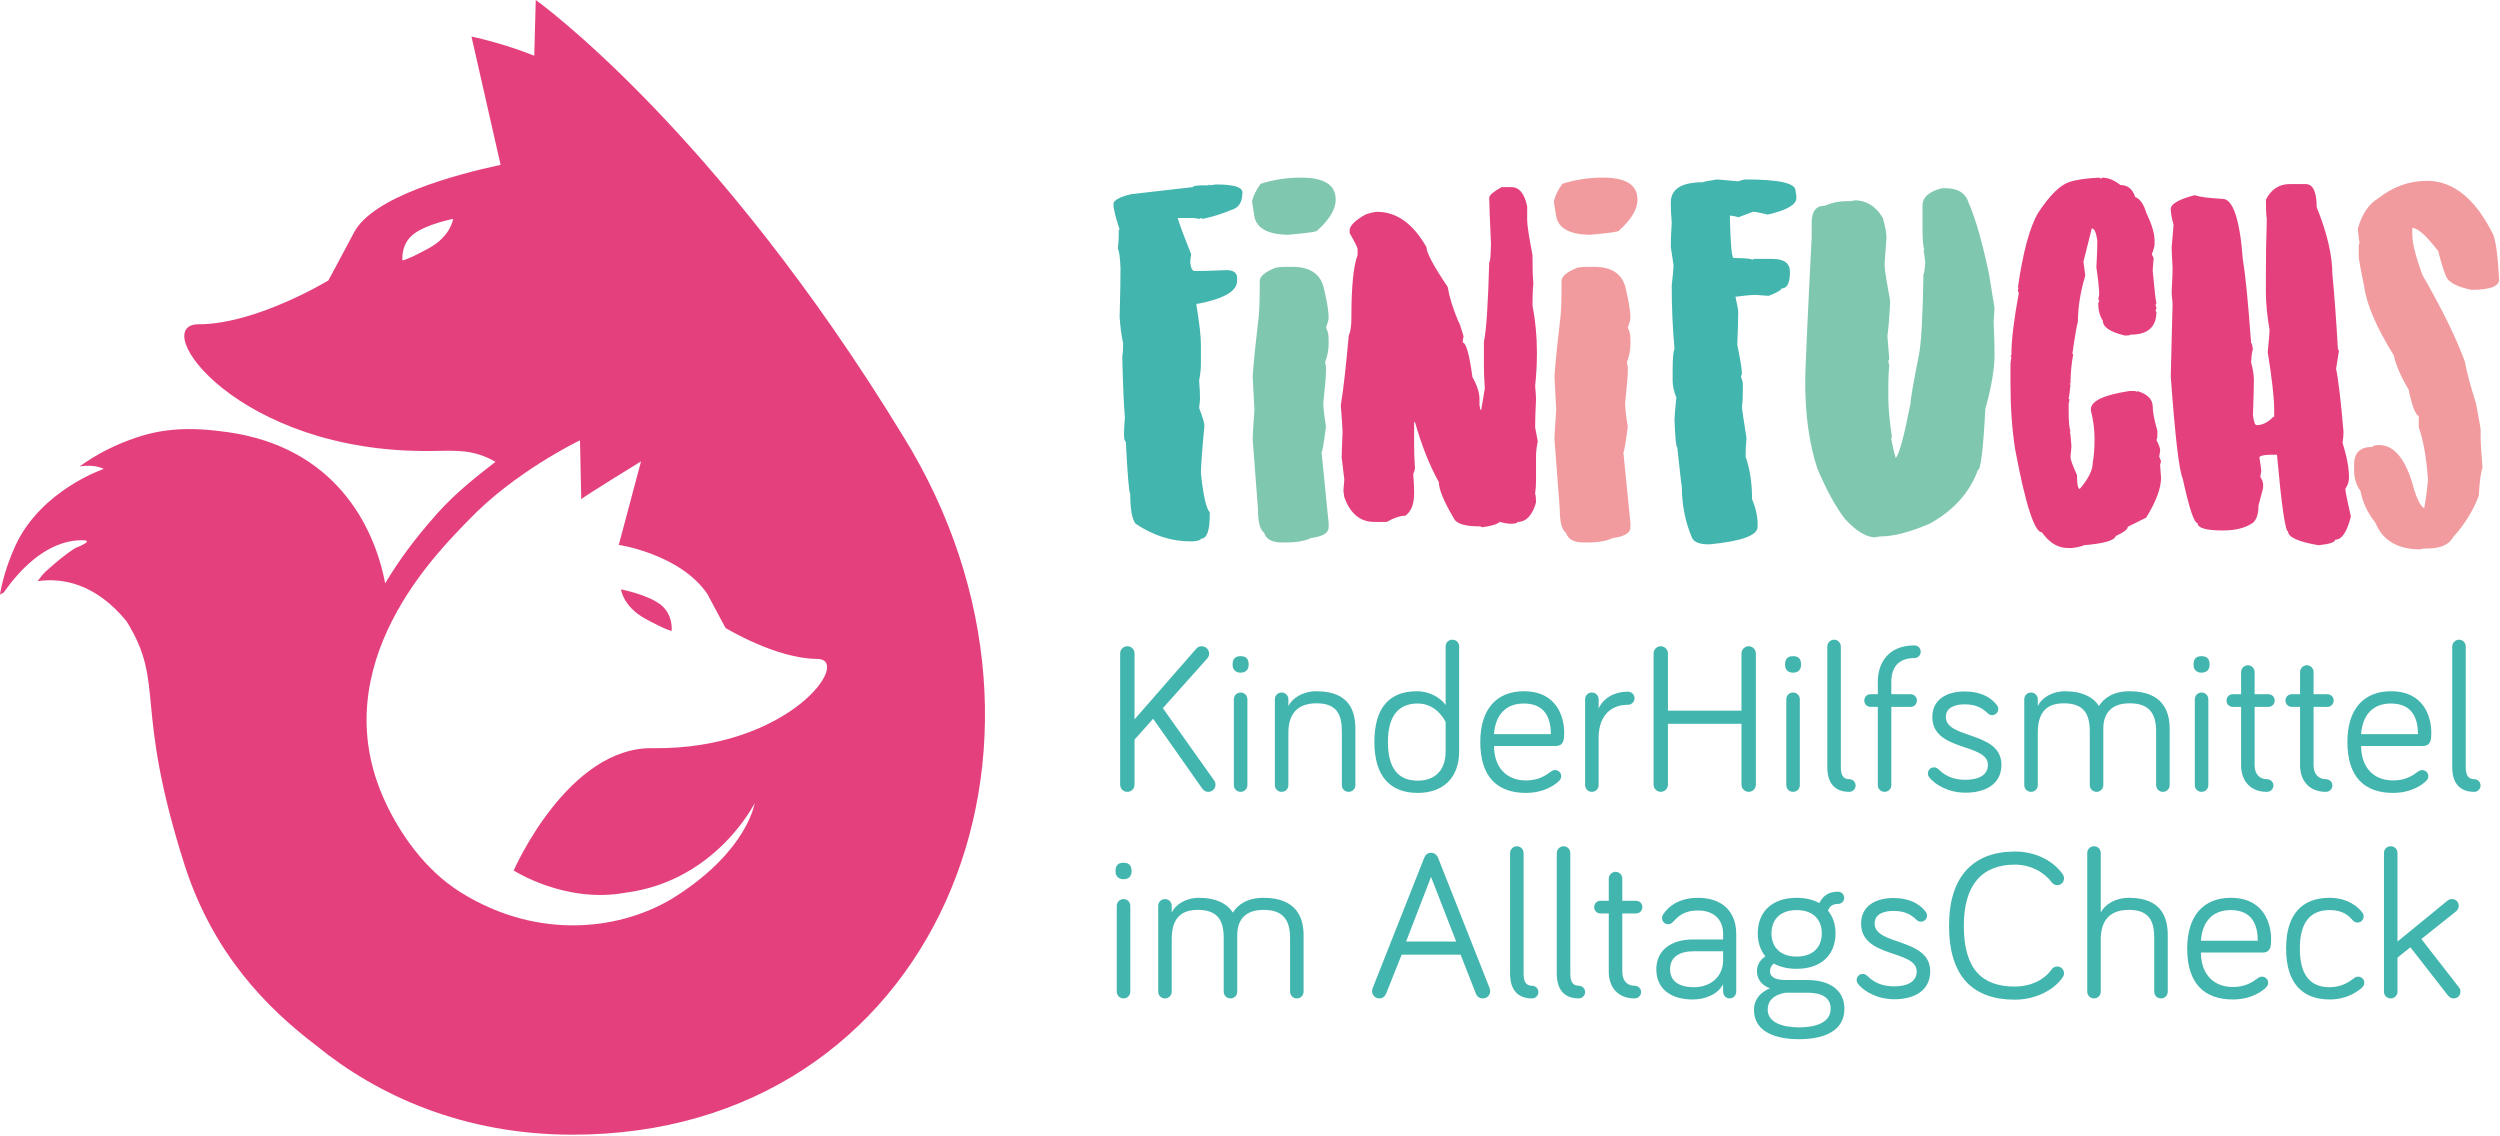<?xml version="1.0" encoding="UTF-8" standalone="no"?><!DOCTYPE svg PUBLIC "-//W3C//DTD SVG 1.1//EN" "http://www.w3.org/Graphics/SVG/1.1/DTD/svg11.dtd"><svg width="100%" height="100%" viewBox="0 0 2118 962" version="1.1" xmlns="http://www.w3.org/2000/svg" xmlns:xlink="http://www.w3.org/1999/xlink" xml:space="preserve" xmlns:serif="http://www.serif.com/" style="fill-rule:evenodd;clip-rule:evenodd;stroke-linejoin:round;stroke-miterlimit:2;"><g><g><path d="M765.004,369.329c-159.362,-261.208 -311.108,-369.329 -311.108,-369.329l-1.275,47.238c-26.434,-10.717 -53.196,-16.309 -53.196,-16.309l24.675,108.734c-38.633,8.304 -108.192,27.058 -124.117,57.191c-13.466,25.471 -21.833,40.754 -21.833,40.754c-0,0 -61.129,37.113 -109.888,37.113c-43.7,-0 32.75,109.162 196.488,107.342c21.771,-0.242 35.963,-1.701 55.021,9.195c-12.267,9.659 -31.729,24.013 -49.738,44.163c-20.037,22.742 -31.729,39.021 -43.733,58.746c-9.438,-49.742 -43.308,-115.13 -132.921,-127.992c-33.3,-4.783 -55.3,-2.946 -77.179,4.288c-19.233,6.358 -35.3,14.954 -48.758,24.716c13.183,-2.158 20.458,2.083 20.458,2.083c-0,0 -52.913,17.763 -74.75,64.767c-10.8,23.517 -13.15,41.784 -13.15,41.784c-0,-0 1.183,-0.792 3.187,-1.925c13.034,-18.538 33.275,-40.001 58.984,-43.738c24.658,-2.575 1.933,6 1.933,6c0,-0 -7.933,4.287 -25.083,19.725c-2.384,2.142 -4.767,5.162 -7.121,8.446c20.792,-2.892 48.825,1.704 75.292,34c33.445,53.812 5.575,69.675 49.312,206.887c24.254,74.963 69.404,120.63 111.479,152.642c51.509,42.096 124.542,75.462 216.963,75.462c306.262,0.171 443.35,-328.87 280.058,-591.983Zm-381.158,-183.883c-0,-0 -1.713,14.579 -20.579,24.871c-18.867,10.291 -22.296,10.291 -22.296,10.291c-0,0 -1.717,-13.72 9.433,-22.3c11.146,-8.575 33.442,-12.862 33.442,-12.862Zm169.833,448.412c-72.596,-1.845 -118.471,103.634 -118.471,103.634c0,-0 43.529,28.104 94.33,18.866c77.179,-9.862 109.766,-75.891 109.766,-75.891c0,-0 -5.575,39.446 -66.033,78.462c-44.629,28.804 -116.217,38.796 -183.083,-3c-30.875,-19.292 -51.763,-50.616 -63.888,-76.75c-54.029,-116.412 46.304,-213.312 71.175,-239.042c37.733,-39.445 90.204,-65.358 93.9,-67.1l1.05,49.901c3.4,-3.113 50.658,-32.042 50.658,-32.042c0,-0 -18.52,69.454 -18.895,70.862c-2.767,-0.812 51.966,7.088 75.141,41.567c9.488,17.95 15.388,28.721 15.388,28.721c-0,-0 43.083,26.158 77.45,26.158c30.8,0 -23.079,76.938 -138.488,75.654Zm15.304,-99.387c0,-0 1.717,-13.721 -9.433,-22.3c-11.146,-8.575 -33.442,-12.863 -33.442,-12.863c0,0 1.713,14.58 20.58,24.871c18.866,10.292 22.295,10.292 22.295,10.292Z" style="fill:#e4407e;fill-rule:nonzero;"/><g><path d="M1102.42,150.467c-11.975,-0 -23.388,1.687 -34.429,5.241c-3.742,5.05 -6.175,10.105 -7.296,14.967l2.058,12.913c2.059,9.916 11.413,14.966 28.255,15.341c16.654,-1.496 24.887,-2.617 24.887,-3.554c10.475,-9.354 15.717,-18.15 15.717,-26.196c-0,-12.537 -9.729,-18.712 -29.192,-18.712Zm-12.721,75.596c-3.371,-0 -6.362,0.187 -8.983,0.745c-8.979,3.559 -13.471,7.3 -13.471,11.229l-0,6.734c-0,8.046 -0.188,15.533 -0.75,22.454c-2.433,20.771 -4.304,37.983 -5.238,51.646l1.496,28.437c-0.937,13.1 -1.496,21.334 -1.496,24.7l4.492,59.129c0,11.038 1.683,17.776 5.238,20.209c1.683,5.425 6.55,8.229 14.966,8.229l3.746,0c8.979,0 15.904,-1.308 20.954,-3.742c9.917,-1.308 14.971,-4.304 14.971,-8.979l0,-3.741l-5.987,-59.88c0.558,0 1.87,-7.295 3.741,-21.704c-1.495,-9.166 -2.246,-15.904 -2.246,-20.208c1.496,-14.033 2.246,-22.638 2.246,-26.196l0,-4.487l-0.75,-3.746c2.059,-5.238 2.996,-10.475 2.996,-15.717l0,-3.742c0,-4.116 -0.75,-7.295 -2.246,-9.729c1.496,-4.304 2.246,-6.925 2.246,-8.233c0,-5.613 -1.312,-13.659 -3.741,-23.95c-2.434,-12.913 -11.417,-19.458 -26.946,-19.458l-5.238,-0Z" style="fill:#80c7b0;fill-rule:nonzero;"/><path d="M1024.14,156.271c0,0.558 -0.187,0.746 -0.75,0.746l-5.237,-0c-5.054,0.187 -7.487,0.562 -7.487,1.495l-52.392,5.988c-9.917,2.433 -14.967,5.242 -14.967,8.233c0,3.93 1.683,11.23 5.238,21.705c-0.559,-0 -0.746,0.187 -0.746,0.75l-0,3.741c-0,2.808 -0.188,6.925 -0.75,11.975c1.125,1.683 1.871,7.113 2.246,16.467c-0,7.483 -0.188,21.146 -0.75,41.167c0.562,8.416 1.5,15.904 2.996,22.45c-0,4.304 -0.188,8.045 -0.751,11.229c0.563,24.512 1.313,41.725 2.246,51.641c-0.562,5.425 -0.75,10.292 -0.75,14.221c0,3.929 0.563,5.988 1.5,5.988c1.496,29.375 2.805,44.158 3.742,44.158c-0,12.912 1.496,21.517 4.492,25.446c14.779,9.916 30.312,14.971 46.404,14.971l2.242,-0c4.491,-0.375 6.737,-1.125 6.737,-2.246c5.054,-0 7.483,-6.738 7.483,-20.209l0,-2.245c-2.804,-2.621 -5.425,-13.659 -7.483,-32.929c-0,-5.242 0.937,-18.713 2.996,-40.417c-0,-2.058 -1.5,-7.113 -4.492,-14.971c0.559,-4.304 0.746,-7.108 0.746,-8.233c-0,-3.18 -0.187,-8.234 -0.746,-14.967c0.934,-5.054 1.496,-9.546 1.496,-13.475l-0,-17.213c-0,-7.108 -1.308,-18.149 -3.742,-32.933l0,-1.496l1.496,0c21.892,-4.304 32.934,-10.666 32.934,-19.458l-0,-2.246c-0,-4.491 -2.996,-6.737 -8.984,-6.737c-13.096,0.562 -22.079,0.75 -26.942,0.75c-1.87,-0 -3.183,-2.246 -3.741,-6.738l-0,-2.246l0.746,-5.237c-5.425,-13.471 -9.167,-23.388 -11.225,-29.938l-0,-0.75l13.47,0l5.238,0.75c-0,-0.562 0.188,-0.75 0.75,-0.75l1.496,0.75c9.171,-2.058 17.029,-4.491 23.95,-7.483c6.55,-1.683 9.733,-6.55 9.733,-14.971c0,-4.492 -7.487,-6.733 -22.454,-6.733l-5.242,0.746c0,-0.563 -0.187,-0.746 -0.746,-0.746Z" style="fill:#42b5ae;fill-rule:nonzero;"/><path d="M1272.14,158.512c-6.926,3.93 -10.48,6.926 -10.48,8.984c0,4.679 0.563,17.775 1.496,38.921c-0.187,10.475 -0.746,15.716 -1.496,15.716c-0.937,35.363 -2.433,57.817 -4.491,67.359l-0,20.208c-0,4.679 0.187,11.042 0.75,19.458l-2.996,17.963l-0.746,-0l-0.75,-3.742l0,-5.237c0,-5.425 -2.058,-11.788 -5.988,-18.713c-2.62,-19.458 -5.425,-29.187 -8.233,-29.187c0,-1.496 0.188,-3.184 0.75,-5.242c-2.433,-8.417 -3.929,-12.721 -4.491,-12.721c-4.68,-11.229 -7.671,-20.958 -8.984,-29.191c-11.975,-17.775 -17.962,-29 -17.962,-33.68c-11.413,-20.02 -25.259,-29.937 -41.913,-29.937c-2.058,-0 -5.425,0.75 -9.729,2.246c-8.979,5.05 -13.471,9.541 -13.471,13.471l0,2.245c4.492,7.859 6.734,12.35 6.734,13.471l-0,5.242c-3.555,9.167 -5.238,26.754 -5.238,53.137c-0,6.925 -0.75,11.788 -2.246,14.971c-2.433,27.129 -4.675,46.963 -6.733,59.125c0.933,11.975 1.496,19.463 1.496,22.454c-0.563,12.913 -0.75,20.021 -0.75,21.705l2.246,18.712c-0.563,6.175 -0.751,9.542 -0.751,9.729l0.751,5.238c5.054,14.037 13.47,20.958 25.445,20.958l10.479,0c6.176,-3.554 11.413,-5.238 15.717,-5.238c5.054,-3.558 7.488,-9.916 7.488,-18.712l-0,-0.75c-0,-3.929 -0.188,-9.167 -0.75,-15.717l1.495,-4.491c-0.558,-8.417 -0.745,-14.78 -0.745,-19.459l-0,-20.208l0.745,0c5.43,19.275 12.163,36.3 20.209,50.896c-0,6.175 4.304,16.466 12.725,30.687c2.058,4.488 9.354,6.734 21.704,6.734l0.75,-0l1.496,0.75c7.483,-0.938 12.537,-2.434 14.966,-4.492c3.559,0.938 6.55,1.496 8.984,1.496l0.75,-0c3.554,-0 5.237,-0.558 5.237,-1.496c7.296,0 12.538,-5.425 15.717,-16.467c0,-3.179 -0.188,-5.8 -0.746,-7.483c0.558,-4.304 0.746,-8.046 0.746,-11.225l0,-20.208c0,-4.492 0.562,-8.796 1.496,-12.725l-2.242,-11.975c0,-5.238 0.183,-13.284 0.746,-23.95c0,-1.309 -0.188,-5.054 -0.746,-11.225c0.933,-8.796 1.496,-17.967 1.496,-27.696l0,-0.746c0,-13.846 -1.313,-27.133 -3.742,-39.671c0,-7.483 0.188,-13.658 0.746,-18.708c-0.558,-5.8 -0.746,-13.288 -0.746,-22.454l0,-1.496c-2.996,-15.717 -4.491,-25.45 -4.491,-29.192l-0,-11.975c-2.246,-11.037 -6.738,-16.467 -13.471,-16.467l-8.233,0Z" style="fill:#e4407e;fill-rule:nonzero;"/><path d="M1358.1,150.467c-11.975,-0 -23.388,1.687 -34.425,5.241c-3.746,5.05 -6.175,10.105 -7.3,14.967l2.058,12.913c2.059,9.916 11.413,14.966 28.254,15.341c16.655,-1.496 24.888,-2.617 24.888,-3.554c10.475,-9.354 15.716,-18.15 15.716,-26.196c0,-12.537 -9.729,-18.712 -29.191,-18.712Zm-12.721,75.596c-3.371,-0 -6.363,0.187 -8.983,0.745c-8.98,3.559 -13.471,7.3 -13.471,11.229l-0,6.734c-0,8.046 -0.188,15.533 -0.75,22.454c-2.429,20.771 -4.304,37.983 -5.238,51.646l1.496,28.437c-0.933,13.1 -1.496,21.334 -1.496,24.7l4.492,59.129c-0,11.038 1.683,17.776 5.238,20.209c1.683,5.425 6.549,8.229 14.97,8.229l3.742,0c8.979,0 15.904,-1.308 20.954,-3.742c9.917,-1.308 14.971,-4.304 14.971,-8.979l0,-3.741l-5.988,-59.88c0.563,0 1.871,-7.295 3.742,-21.704c-1.496,-9.166 -2.246,-15.904 -2.246,-20.208c1.496,-14.033 2.246,-22.638 2.246,-26.196l0,-4.487l-0.75,-3.746c2.059,-5.238 2.996,-10.475 2.996,-15.717l0,-3.742c0,-4.116 -0.75,-7.295 -2.246,-9.729c1.496,-4.304 2.246,-6.925 2.246,-8.233c0,-5.613 -1.308,-13.659 -3.742,-23.95c-2.433,-12.913 -11.416,-19.458 -26.946,-19.458l-5.237,-0Z" style="fill:#f19b9e;fill-rule:nonzero;"/><path d="M1454.63,152.033c-7.825,1.175 -11.737,1.959 -11.737,2.346c-18.196,0 -27.392,5.675 -27.392,17.217c0,4.5 0.196,10.371 0.783,17.217c-0.587,8.804 -0.783,15.458 -0.783,20.345l2.35,15.655c0,2.15 -0.587,8.02 -1.567,17.212c0,18.196 0.784,36 2.351,53.217c-0.98,2.541 -1.567,8.608 -1.567,17.996l-0,9.391c-0,4.108 0.979,8.804 3.129,14.088c-0.979,9.975 -1.562,16.237 -1.562,18.779c0.583,15.654 1.366,23.479 2.345,23.479c2.346,22.104 3.717,33.454 3.913,33.65c-0,15.454 2.933,29.733 8.608,43.038c1.763,3.716 6.454,5.479 14.088,5.479l0.779,-0c27.196,-2.542 40.696,-7.63 40.696,-14.867l-0,-2.35c-0,-6.454 -1.567,-13.5 -4.7,-21.129c-0,-13.304 -1.759,-25.238 -5.48,-35.996c0,-4.696 0.196,-9.979 0.784,-15.65c-2.538,-16.242 -3.909,-24.85 -3.909,-25.825c0.588,-4.892 0.784,-9.588 0.784,-14.087l-0,-5.48c-0,-2.15 -0.588,-4.304 -1.567,-6.258l0.783,-3.129c0,-3.717 -1.37,-11.933 -3.916,-24.263c0.587,-13.691 0.787,-23.083 0.787,-28.17c0,-1.367 -0.787,-5.475 -2.35,-12.521c7.238,-0.979 12.913,-1.563 17.217,-1.563l10.954,0.779c6.458,-2.541 10.175,-4.5 10.958,-6.258c4.696,-0 7.042,-4.696 7.042,-14.087c0,-7.238 -4.892,-10.955 -14.867,-10.955l-15.658,0l-1.562,0.784c-0,-0.98 -5.284,-1.371 -15.646,-1.567c-1.567,-0.196 -2.55,-11.15 -3.134,-32.867l0,-3.129c3.717,0.588 6.063,0.975 7.046,1.563l12.517,-4.696c1.763,-0 6.067,0.783 12.525,2.35c16.238,-3.717 24.258,-8.413 24.258,-14.088c0,-1.366 -0.196,-3.325 -0.783,-6.258c0,-6.262 -14.087,-9.392 -42.263,-9.392c-1.366,0 -3.516,0.588 -6.254,1.567l-18,-1.567Z" style="fill:#42b5ae;fill-rule:nonzero;"/><path d="M1645.18,159.467c-10.954,2.741 -16.433,7.629 -16.433,14.871l-0,19.562c-0,9.196 0.587,15.258 1.567,18l-0.784,-0c0.392,0.975 0.98,4.5 1.567,10.954c-0.587,6.263 -0.979,9.392 -1.567,9.392c-0.587,35.408 -1.762,58.496 -3.912,68.862c-4.696,23.675 -7.042,37.367 -7.042,40.696c-5.479,27.975 -9.587,43.429 -12.521,46.167c-1.566,-5.279 -2.937,-10.954 -3.912,-17.213l0.779,0c-2.15,-14.479 -3.129,-25.629 -3.129,-33.65l-0,-11.741c-0,-4.109 0.196,-9.584 0.783,-16.434c-0.587,-0.975 -0.783,-1.954 -0.783,-3.129l0.783,-1.562l-1.566,-19.567c0.979,-7.238 1.762,-17.217 2.349,-29.738c-3.129,-16.824 -4.695,-26.8 -4.695,-29.737c-0,-3.521 0.587,-11.346 1.566,-23.475c0,-4.108 -0.979,-9.783 -3.133,-17.217c-6.063,-9.975 -14.083,-14.866 -24.258,-14.866c-0,0.587 -0.196,0.783 -0.784,0.783l0,-0.783l-1.562,0.783l-4.696,0c-6.067,0 -12.129,1.367 -18,3.913c-7.237,-0 -10.954,4.695 -10.954,14.083l-0,12.521c-3.717,73.17 -5.479,113.862 -5.479,122.079c-0,28.171 3.325,52.625 10.175,73.558c7.433,17.804 15.258,32.284 23.475,43.042c9.587,10.371 18.195,15.65 25.825,15.65l1.562,-0.779l0,0.779l1.567,-0.779l0.783,-0c11.542,-0 25.629,-3.721 42.258,-10.959c20.15,-11.15 33.846,-26.408 40.692,-45.387c2.346,-0 4.5,-17.217 6.258,-51.65c5.284,-18.975 7.83,-34.234 7.83,-46.167c-0,-5.087 -0.196,-14.479 -0.784,-28.175l0.784,-10.954l-4.696,-28.954c-5.675,-27.196 -11.546,-47.346 -17.217,-60.258c-2.542,-8.413 -9,-12.521 -19.562,-12.521l-3.134,-0Z" style="fill:#80c7b0;fill-rule:nonzero;"/><path d="M1778.41,150.467c-11.737,0.587 -20.345,1.958 -25.82,3.912c-7.634,2.742 -16.242,11.35 -25.825,25.825c-7.242,12.325 -12.913,33.454 -17.217,63.388c0.587,-0 0.783,0.196 0.783,0.783c-0.587,-0 -0.783,0.196 -0.783,0.783c0,1.171 0.196,2.15 0.783,3.129c-4.108,22.305 -6.262,39.521 -6.262,51.651c-0,0.583 -0.196,1.366 -0.783,2.345l0.783,0l-0.783,5.48l-0,17.995c-0,20.155 1.37,38.542 3.912,54.78c8.804,46.954 16.437,70.429 22.696,70.429c6.262,8.804 13.5,13.304 21.912,13.304l3.913,-0c6.258,-0.979 9.391,-1.759 9.391,-2.346c17.409,-1.371 26.409,-4.108 27.388,-7.825c6.846,-3.133 10.175,-5.675 10.175,-7.825l15.65,-7.829c8.413,-13.692 12.521,-24.846 12.521,-33.65l-0.784,-10.954l0.784,-3.13l-1.567,-3.912l0.783,-4.696l0,-0.783c0,-1.567 -0.979,-4.5 -3.129,-8.609c0.588,-0.979 0.784,-1.954 0.784,-3.129l-0,-4.696c-2.546,-8.804 -3.917,-15.649 -3.917,-20.345c-0,-6.263 -4.496,-10.763 -13.3,-13.304l-0,0.783l-1.567,-0.783l-4.696,-0c-21.912,3.325 -32.866,8.412 -32.866,15.649l-0,0.784c2.154,8.412 3.129,16.433 3.129,24.258c0,8.413 -0.588,15.263 -1.562,20.346c-0,6.067 -3.717,13.5 -10.959,21.912c-1.562,0 -2.346,-3.912 -2.346,-11.737c-3.716,-8.217 -5.479,-13.108 -5.479,-14.867c0,-0.979 0.196,-4.108 0.784,-9.391c-0.588,-8.413 -0.98,-12.521 -1.567,-12.521l0.783,-0c-0.979,-2.738 -1.562,-8.217 -1.562,-16.433l-0,-7.046l0.779,-3.913c-0.583,0 -0.779,-0.196 -0.779,-0.779c0.387,-1.371 0.975,-5.283 1.562,-11.742c-0.587,0 -0.783,-0.195 -0.783,-0.779l0.783,0c0,-8.804 0.784,-17.021 2.35,-25.041l-0.783,-0c2.15,-15.263 3.716,-24.459 4.696,-27.392c-0,-12.325 2.15,-25.433 6.258,-39.125l-1.563,-11.742l7.042,-28.171c2.15,0 3.717,3.325 4.696,10.175c-0,5.867 -0.196,13.496 -0.783,22.692c1.566,10.762 2.345,18.392 2.345,22.696l0,0.783l-0.779,3.913c0.584,-0 0.779,0.195 0.779,0.779c0,0.587 -0.195,1.371 -0.779,2.35c0,6.062 1.367,10.954 3.913,14.866c-0,5.284 6.258,9.588 18.779,12.521c2.35,0 3.912,-0.196 4.696,-0.779c14.675,0 21.912,-6.458 21.912,-19.566c-0.587,-0 -0.783,-0.196 -0.783,-0.784l0.783,-1.562c0,-1.175 -0.195,-2.154 -0.783,-3.129l0.783,-1.567c-0.587,-1.763 -1.566,-10.763 -3.133,-27.392c-0,-0.779 0.196,-4.496 0.783,-10.954l-1.562,-3.129c1.562,-4.109 2.346,-6.85 2.346,-8.608l-0,-3.13c-0,-5.87 -2.346,-13.695 -7.042,-23.479c-2.154,-7.237 -5.283,-11.737 -9.392,-13.304c-2.15,-6.846 -6.454,-10.171 -12.521,-10.171c-5.087,-4.108 -10.366,-6.262 -15.649,-6.262c-0,0.587 -0.196,0.783 -0.784,0.783l-1.567,-0.783Z" style="fill:#e4407e;fill-rule:nonzero;"/><path d="M1940.01,155.946c-9.195,-0 -16.041,4.5 -20.345,13.304c-0,7.433 0.195,12.912 0.779,16.433c-0.584,17.413 -0.779,33.063 -0.779,46.955l-0,14.866c-0,9.196 0.975,19.759 3.129,32.084c-0,2.154 -0.588,8.412 -1.567,18.783c3.717,22.887 5.479,39.325 5.479,49.3l0,5.479l-0.783,0c-4.5,4.696 -9.196,7.042 -14.087,7.042c-1.367,-0 -2.542,-2.934 -3.13,-8.609c0.588,-15.454 0.784,-25.237 0.784,-29.737c-0,-4.109 -0.784,-9.192 -2.346,-14.867c0.387,-6.65 0.975,-10.371 1.562,-10.954c-0.587,-3.721 -0.979,-5.479 -1.562,-5.479c-2.546,-34.825 -4.892,-58.496 -7.046,-71.213c-2.542,-33.846 -8.412,-50.866 -17.217,-50.866c-11.345,-0.588 -19.171,-1.567 -23.475,-3.13c-13.5,3.521 -20.345,7.434 -20.345,11.738c-0,3.129 0.783,7.629 2.345,13.304c0,1.367 -0.587,7.629 -1.562,18.779c-0,2.35 0.196,8.413 0.779,18c0,2.934 -0.192,9.588 -0.779,19.563c-0,2.35 0.196,5.675 0.779,10.175l-1.562,61.821c3.716,51.062 7.041,80.016 10.17,86.862c5.479,25.042 9.588,37.563 12.521,37.563c0,4.108 7.046,6.262 21.129,6.262l0.784,0c9.391,0 17.216,-1.762 23.479,-5.479c4.108,-2.15 6.258,-7.433 6.258,-15.65l3.913,-14.871l-0,-3.129c-0,-1.562 -0.784,-3.717 -2.346,-6.258c-0,-0.392 0.196,-1.959 0.779,-4.696c-0,-1.763 -0.583,-5.675 -1.563,-11.738c0.196,-1.37 3.326,-2.154 9.392,-2.35l5.475,0c3.913,43.238 7.046,64.955 9.392,64.955c-0,4.887 8.608,8.804 25.825,11.737c9.391,-0.979 14.087,-2.546 14.087,-4.696c5.671,0 9.975,-6.458 13.3,-19.562c-3.129,-13.892 -4.696,-21.717 -4.696,-23.48c2.155,-3.325 3.134,-6.454 3.134,-9.391c-0,-8.021 -1.763,-17.8 -5.479,-29.733c0.587,-3.525 0.783,-6.459 0.783,-8.609l-0,-0.783c-2.154,-25.042 -4.108,-42.846 -6.263,-53.213l2.351,-14.871c-0,-0.979 -0.196,-1.562 -0.784,-1.562c-1.567,-26.804 -3.129,-47.933 -4.696,-63.387c0,-16.238 -4.5,-35.413 -13.304,-57.13c0,-13.104 -3.129,-19.562 -9.392,-19.562l-13.3,-0Z" style="fill:#e4407e;fill-rule:nonzero;"/><path d="M2056.22,153.208c-15.067,0 -28.758,4.892 -41.475,14.867c-8.021,4.892 -13.892,13.5 -17.217,25.825c0.588,6.846 1.175,10.758 1.567,11.737c-0.588,0.98 -0.784,1.959 -0.784,3.13l0,8.608c0,1.958 1.563,10.567 4.696,25.825c2.15,15.263 10.563,34.629 25.042,57.908c1.563,7.63 5.671,17.413 12.521,28.954c2.737,13.305 5.671,20.934 8.608,22.696l0,9.392c3.717,10.171 6.454,25.042 7.825,44.604c-0.587,6.65 -1.566,14.479 -3.133,23.475l-0.779,0c-3.329,-2.542 -6.655,-10.367 -10.175,-23.475c-6.455,-19.758 -15.65,-29.737 -27.388,-29.737c-3.721,0.196 -5.479,0.587 -5.479,1.566c-10.371,0 -15.65,4.892 -15.65,14.867l0,5.479c0,6.063 1.758,11.933 5.475,17.217c1.763,9.583 6.067,18.583 12.521,26.604c6.066,15.067 18.783,22.696 38.346,22.696c0.587,-0.588 2.546,-0.783 5.479,-0.783c11.346,-0 18.583,-3.13 21.912,-9.392c9.78,-10.758 17.021,-22.496 21.909,-35.213c0.587,-11.154 1.566,-19.175 3.133,-24.258c-0.979,-10.958 -1.567,-19.763 -1.567,-26.608l0,-5.479c0,-0.588 -1.37,-8.021 -3.912,-21.909c-4.696,-14.675 -7.825,-26.412 -9.392,-35.217c-7.237,-19.954 -19.171,-44.408 -35.996,-73.558c-5.675,-15.458 -8.608,-27 -8.608,-34.433l-0,-5.479c4.5,-0 11.933,6.458 21.912,19.562c3.13,12.134 5.671,19.959 7.826,23.479c3.129,4.109 9.974,7.238 20.345,9.392c15.65,0 23.475,-2.938 23.475,-8.608c-0.979,-18.588 -2.541,-31.109 -4.696,-37.563c-15.062,-30.716 -33.845,-46.171 -56.341,-46.171Z" style="fill:#f19b9e;fill-rule:nonzero;"/></g></g><g><path d="M961.176,609.442l0,-55.862c0,-3.401 -2.685,-6.087 -6.087,-6.087c-3.402,-0 -6.088,2.686 -6.088,6.087l0,111.187c0,3.402 2.686,6.087 6.088,6.087c3.402,0 6.087,-2.685 6.087,-6.087l0,-38.137l15.756,-17.725l41.538,59.085c0.896,1.253 2.507,2.864 5.193,2.864c3.402,0 6.087,-2.685 6.087,-6.087c0,-1.612 -0.537,-2.686 -1.253,-3.76l-43.329,-61.054l37.42,-41.897c1.075,-1.253 1.791,-2.506 1.791,-4.297c-0,-3.401 -2.865,-6.266 -6.267,-6.266c-1.611,-0 -3.402,0.537 -4.834,2.327l-52.102,59.622Z" style="fill:#42b5ae;fill-rule:nonzero;"/><path d="M1056.79,592.433c-0,-3.223 -2.507,-5.729 -5.73,-5.729c-3.222,-0 -5.729,2.506 -5.729,5.729l0,72.692c0,3.223 2.507,5.729 5.729,5.729c3.223,0 5.73,-2.506 5.73,-5.729l-0,-72.692Zm-5.73,-22.56c4.298,0 6.804,-2.506 6.804,-6.803c0,-5.193 -2.506,-7.162 -6.804,-7.162c-4.297,-0 -6.803,1.969 -6.803,7.162c-0,4.297 2.506,6.803 6.803,6.803Z" style="fill:#42b5ae;fill-rule:nonzero;"/><path d="M1115.33,585.629c-11.638,0 -20.411,5.73 -23.813,12.533l0,-5.729c0,-3.223 -2.506,-5.729 -5.729,-5.729c-3.223,-0 -5.729,2.506 -5.729,5.729l-0,72.692c-0,3.223 2.506,5.729 5.729,5.729c3.223,0 5.729,-2.506 5.729,-5.729l0,-44.224c0,-14.324 6.088,-25.066 23.813,-25.066c17.368,-0 21.486,9.668 21.486,23.813l-0,45.477c-0,3.223 2.506,5.729 5.729,5.729c3.223,0 5.729,-2.506 5.729,-5.729l0,-47.805c0,-15.219 -5.371,-31.691 -32.944,-31.691Z" style="fill:#42b5ae;fill-rule:nonzero;"/><path d="M1224.73,636.478c0,17.009 -9.847,24.887 -23.633,24.887c-16.473,0 -25.246,-10.385 -25.246,-32.765c0,-22.023 8.953,-32.586 25.246,-32.586c16.83,-0 23.633,15.756 23.633,15.756l0,24.708Zm-24.35,-50.849c-23.096,0 -35.988,13.608 -35.988,42.971c0,29.363 13.608,43.15 36.705,43.15c20.411,-0 35.092,-11.638 35.092,-35.272l0,-88.806c0,-3.223 -2.506,-5.729 -5.729,-5.729c-3.223,-0 -5.73,2.506 -5.73,5.729l0,49.595c-4.118,-5.729 -12.891,-11.638 -24.35,-11.638Z" style="fill:#42b5ae;fill-rule:nonzero;"/><path d="M1254.09,628.6c-0,30.079 14.86,43.15 38.673,43.15c15.935,-0 25.245,-7.341 27.931,-10.027c1.074,-1.074 1.97,-2.148 1.97,-4.118c-0,-2.865 -2.328,-5.192 -5.193,-5.192c-1.432,-0 -2.148,0.358 -3.222,1.074c-5.014,3.76 -11.101,7.699 -21.486,7.699c-16.83,-0 -27.035,-11.459 -27.035,-29.184l52.28,-0c7.162,-0 7.162,-6.267 7.162,-11.459c0,-12.175 -5.55,-34.914 -34.197,-34.914c-23.276,0 -36.883,15.398 -36.883,42.971Zm59.8,-6.625l-48.162,0c1.074,-15.935 9.668,-25.961 25.245,-25.961c18.441,-0 22.917,13.07 22.917,25.961Z" style="fill:#42b5ae;fill-rule:nonzero;"/><path d="M1354.36,592.433c0,-3.223 -2.506,-5.729 -5.729,-5.729c-3.223,-0 -5.729,2.506 -5.729,5.729l-0,72.692c-0,3.223 2.506,5.729 5.729,5.729c3.223,0 5.729,-2.506 5.729,-5.729l0,-40.106c0,-16.472 8.415,-27.931 24.888,-27.931c3.043,0 5.55,-2.506 5.55,-5.55c-0,-3.044 -2.507,-5.551 -5.55,-5.551c-12.354,0 -21.307,6.088 -24.888,14.324l0,-7.878Z" style="fill:#42b5ae;fill-rule:nonzero;"/><path d="M1475.39,613.202l0,51.565c0,3.223 2.686,6.087 6.088,6.087c3.402,0 6.087,-2.864 6.087,-6.087l0,-111.187c0,-3.222 -2.685,-6.087 -6.087,-6.087c-3.402,-0 -6.088,2.865 -6.088,6.087l0,48.521l-62.307,0l-0,-48.521c-0,-3.222 -2.686,-6.087 -6.088,-6.087c-3.401,-0 -6.087,2.865 -6.087,6.087l-0,111.187c-0,3.223 2.686,6.087 6.087,6.087c3.402,0 6.088,-2.864 6.088,-6.087l-0,-51.565l62.307,0Z" style="fill:#42b5ae;fill-rule:nonzero;"/><path d="M1524.81,592.433c-0,-3.223 -2.507,-5.729 -5.73,-5.729c-3.223,-0 -5.729,2.506 -5.729,5.729l-0,72.692c-0,3.223 2.506,5.729 5.729,5.729c3.223,0 5.73,-2.506 5.73,-5.729l-0,-72.692Zm-5.73,-22.56c4.297,0 6.804,-2.506 6.804,-6.803c-0,-5.193 -2.507,-7.162 -6.804,-7.162c-4.297,-0 -6.804,1.969 -6.804,7.162c0,4.297 2.507,6.803 6.804,6.803Z" style="fill:#42b5ae;fill-rule:nonzero;"/><path d="M1553.81,541.943c-3.044,-0 -5.73,2.685 -5.73,5.729l0,102.234c0,13.787 6.625,20.948 18.621,20.948c2.865,0 5.371,-2.327 5.371,-5.371c0,-3.044 -2.506,-5.371 -5.371,-5.371c-4.834,-0 -7.162,-3.044 -7.162,-10.206l0,-102.234c0,-3.044 -2.506,-5.729 -5.729,-5.729Z" style="fill:#42b5ae;fill-rule:nonzero;"/><path d="M1590.88,598.879l-0,66.246c-0,3.223 2.507,5.729 5.729,5.729c3.223,0 5.73,-2.506 5.73,-5.729l-0,-66.246l16.293,-0c3.043,-0 5.371,-2.328 5.371,-5.372c0,-3.043 -2.328,-5.371 -5.371,-5.371l-16.293,-0l-0,-10.564c-0,-11.638 5.55,-20.053 19.516,-20.053c3.043,0 5.371,-2.327 5.371,-5.371c-0,-3.044 -2.328,-5.371 -5.371,-5.371c-21.844,-0 -30.975,14.681 -30.975,30.795l-0,10.564l-6.088,-0c-3.043,-0 -5.371,2.328 -5.371,5.371c0,3.044 2.328,5.372 5.371,5.372l6.088,-0Z" style="fill:#42b5ae;fill-rule:nonzero;"/><path d="M1664.46,596.73c9.31,0 14.682,2.865 19.516,7.52c1.432,1.432 2.865,1.611 3.76,1.611c2.865,0 5.192,-2.327 5.192,-5.192c0,-1.611 -0.716,-2.686 -1.253,-3.402c-5.551,-7.341 -15.04,-11.459 -27.215,-11.459c-15.219,0 -27.394,6.804 -27.394,21.665c0,29.363 47.089,22.022 47.089,40.464c-0,9.31 -8.773,12.712 -18.979,12.712c-10.026,-0 -17.188,-3.223 -22.738,-8.773c-1.433,-1.433 -2.865,-1.791 -3.939,-1.791c-2.865,0 -5.193,2.328 -5.193,5.193c0,1.253 0.358,2.148 1.254,3.401c4.655,5.909 15.935,12.892 30.616,12.892c17.009,-0 30.438,-7.341 30.438,-23.634c-0,-28.647 -47.089,-21.665 -47.089,-40.464c0,-8.236 7.878,-10.743 15.935,-10.743Z" style="fill:#42b5ae;fill-rule:nonzero;"/><path d="M1804.3,585.629c-13.787,0 -21.665,5.551 -26.141,12.533c-4.297,-7.161 -13.786,-12.533 -28.468,-12.533c-11.638,0 -20.232,5.909 -23.276,12.533l0,-5.729c0,-3.223 -2.506,-5.729 -5.729,-5.729c-3.223,-0 -5.729,2.506 -5.729,5.729l-0,72.692c-0,3.223 2.506,5.729 5.729,5.729c3.223,0 5.729,-2.506 5.729,-5.729l0,-44.224c0,-15.04 5.372,-25.066 22.023,-25.066c17.546,-0 22.022,9.668 22.022,23.813l0,45.477c0,3.223 2.507,5.729 5.73,5.729c3.222,0 5.729,-2.506 5.729,-5.729l0,-47.805c0,-13.249 6.983,-21.485 22.381,-21.485c17.367,-0 22.38,9.668 22.38,23.813l0,45.477c0,3.223 2.507,5.729 5.73,5.729c3.222,0 5.729,-2.506 5.729,-5.729l0,-47.805c0,-15.219 -6.267,-31.691 -33.839,-31.691Z" style="fill:#42b5ae;fill-rule:nonzero;"/><path d="M1870.9,592.433c0,-3.223 -2.507,-5.729 -5.729,-5.729c-3.223,-0 -5.73,2.506 -5.73,5.729l0,72.692c0,3.223 2.507,5.729 5.73,5.729c3.222,0 5.729,-2.506 5.729,-5.729l0,-72.692Zm-5.729,-22.56c4.297,0 6.803,-2.506 6.803,-6.803c0,-5.193 -2.506,-7.162 -6.803,-7.162c-4.297,-0 -6.804,1.969 -6.804,7.162c0,4.297 2.507,6.803 6.804,6.803Z" style="fill:#42b5ae;fill-rule:nonzero;"/><path d="M1898.65,588.136l-6.983,-0c-3.044,-0 -5.371,2.328 -5.371,5.371c-0,3.044 2.327,5.372 5.371,5.372l6.983,-0l-0,49.416c-0,13.07 7.699,22.559 21.843,22.559c3.044,0 5.551,-2.327 5.551,-5.371c-0,-3.044 -2.507,-5.371 -5.551,-5.371c-6.087,-0 -10.384,-4.118 -10.384,-11.817l-0,-49.416l11.638,-0c3.043,-0 5.371,-2.328 5.371,-5.372c0,-3.043 -2.328,-5.371 -5.371,-5.371l-11.638,-0l-0,-18.8c-0,-3.043 -2.507,-5.729 -5.73,-5.729c-3.043,-0 -5.729,2.686 -5.729,5.729l-0,18.8Z" style="fill:#42b5ae;fill-rule:nonzero;"/><path d="M1948.61,588.136l-6.982,-0c-3.044,-0 -5.372,2.328 -5.372,5.371c0,3.044 2.328,5.372 5.372,5.372l6.982,-0l0,49.416c0,13.07 7.699,22.559 21.844,22.559c3.043,0 5.55,-2.327 5.55,-5.371c0,-3.044 -2.507,-5.371 -5.55,-5.371c-6.088,-0 -10.385,-4.118 -10.385,-11.817l0,-49.416l11.638,-0c3.044,-0 5.371,-2.328 5.371,-5.372c0,-3.043 -2.327,-5.371 -5.371,-5.371l-11.638,-0l0,-18.8c0,-3.043 -2.506,-5.729 -5.729,-5.729c-3.044,-0 -5.73,2.686 -5.73,5.729l0,18.8Z" style="fill:#42b5ae;fill-rule:nonzero;"/><path d="M1988.71,628.6c0,30.079 14.861,43.15 38.674,43.15c15.935,-0 25.245,-7.341 27.931,-10.027c1.074,-1.074 1.969,-2.148 1.969,-4.118c0,-2.865 -2.327,-5.192 -5.192,-5.192c-1.432,-0 -2.149,0.358 -3.223,1.074c-5.013,3.76 -11.101,7.699 -21.485,7.699c-16.83,-0 -27.036,-11.459 -27.036,-29.184l52.281,-0c7.162,-0 7.162,-6.267 7.162,-11.459c-0,-12.175 -5.551,-34.914 -34.198,-34.914c-23.275,0 -36.883,15.398 -36.883,42.971Zm59.801,-6.625l-48.163,0c1.074,-15.935 9.668,-25.961 25.245,-25.961c18.442,-0 22.918,13.07 22.918,25.961Z" style="fill:#42b5ae;fill-rule:nonzero;"/><path d="M2083.25,541.943c-3.044,-0 -5.73,2.685 -5.73,5.729l0,102.234c0,13.787 6.625,20.948 18.621,20.948c2.864,0 5.371,-2.327 5.371,-5.371c0,-3.044 -2.507,-5.371 -5.371,-5.371c-4.834,-0 -7.162,-3.044 -7.162,-10.206l0,-102.234c0,-3.044 -2.507,-5.729 -5.729,-5.729Z" style="fill:#42b5ae;fill-rule:nonzero;"/><path d="M957.595,767.433c0,-3.223 -2.506,-5.729 -5.729,-5.729c-3.223,-0 -5.729,2.506 -5.729,5.729l-0,72.692c-0,3.223 2.506,5.729 5.729,5.729c3.223,0 5.729,-2.506 5.729,-5.729l0,-72.692Zm-5.729,-22.56c4.297,0 6.804,-2.506 6.804,-6.803c-0,-5.193 -2.507,-7.162 -6.804,-7.162c-4.297,-0 -6.804,1.969 -6.804,7.162c0,4.297 2.507,6.803 6.804,6.803Z" style="fill:#42b5ae;fill-rule:nonzero;"/><path d="M1070.57,760.629c-13.786,0 -21.664,5.551 -26.14,12.533c-4.297,-7.161 -13.787,-12.533 -28.468,-12.533c-11.638,0 -20.232,5.909 -23.276,12.533l0,-5.729c0,-3.223 -2.507,-5.729 -5.729,-5.729c-3.223,-0 -5.73,2.506 -5.73,5.729l0,72.692c0,3.223 2.507,5.729 5.73,5.729c3.222,0 5.729,-2.506 5.729,-5.729l0,-44.224c0,-15.04 5.371,-25.066 22.022,-25.066c17.547,-0 22.023,9.668 22.023,23.813l-0,45.477c-0,3.223 2.507,5.729 5.729,5.729c3.223,0 5.73,-2.506 5.73,-5.729l-0,-47.805c-0,-13.249 6.982,-21.485 22.38,-21.485c17.368,-0 22.381,9.668 22.381,23.813l-0,45.477c-0,3.223 2.506,5.729 5.729,5.729c3.223,0 5.73,-2.506 5.73,-5.729l-0,-47.805c-0,-15.219 -6.267,-31.691 -33.84,-31.691Z" style="fill:#42b5ae;fill-rule:nonzero;"/><path d="M1233.68,797.691l-42.434,0l21.127,-54.787l21.307,54.787Zm3.76,11.101l12.891,32.944c0.895,2.328 2.864,4.118 5.908,4.118c3.76,0 6.267,-2.864 6.267,-6.087c-0,-0.537 -0.179,-1.791 -0.537,-2.686l-43.687,-110.47c-0.895,-2.149 -2.865,-4.118 -5.909,-4.118c-3.222,-0 -4.834,1.969 -5.729,4.118l-43.687,110.47c-0.358,0.716 -0.537,1.97 -0.537,2.686c-0,3.223 2.686,6.087 6.087,6.087c3.044,0 5.014,-1.969 5.909,-4.297l13.07,-32.765l49.954,0Z" style="fill:#42b5ae;fill-rule:nonzero;"/><path d="M1285.07,716.943c-3.043,-0 -5.729,2.685 -5.729,5.729l-0,102.234c-0,13.787 6.625,20.948 18.62,20.948c2.865,0 5.372,-2.327 5.372,-5.371c-0,-3.044 -2.507,-5.371 -5.372,-5.371c-4.834,-0 -7.161,-3.044 -7.161,-10.206l-0,-102.234c-0,-3.044 -2.507,-5.729 -5.73,-5.729Z" style="fill:#42b5ae;fill-rule:nonzero;"/><path d="M1324.64,716.943c-3.044,-0 -5.729,2.685 -5.729,5.729l-0,102.234c-0,13.787 6.624,20.948 18.62,20.948c2.865,0 5.372,-2.327 5.372,-5.371c-0,-3.044 -2.507,-5.371 -5.372,-5.371c-4.834,-0 -7.162,-3.044 -7.162,-10.206l0,-102.234c0,-3.044 -2.506,-5.729 -5.729,-5.729Z" style="fill:#42b5ae;fill-rule:nonzero;"/><path d="M1362.95,763.136l-6.983,-0c-3.044,-0 -5.372,2.328 -5.372,5.371c0,3.044 2.328,5.372 5.372,5.372l6.983,-0l-0,49.416c-0,13.07 7.698,22.559 21.843,22.559c3.044,0 5.55,-2.327 5.55,-5.371c0,-3.044 -2.506,-5.371 -5.55,-5.371c-6.088,-0 -10.385,-4.118 -10.385,-11.817l0,-49.416l11.638,-0c3.044,-0 5.372,-2.328 5.372,-5.372c-0,-3.043 -2.328,-5.371 -5.372,-5.371l-11.638,-0l0,-18.8c0,-3.043 -2.506,-5.729 -5.729,-5.729c-3.044,-0 -5.729,2.686 -5.729,5.729l-0,18.8Z" style="fill:#42b5ae;fill-rule:nonzero;"/><path d="M1438.69,771.372c13.07,-0 21.127,7.52 21.127,19.695l0,4.834l-25.245,0c-19.337,0 -31.333,9.489 -31.333,25.245c0,16.472 11.996,25.604 30.975,25.604c10.743,-0 21.127,-4.477 25.603,-12.892l0,6.446c0,3.044 2.507,5.55 5.551,5.55c3.044,0 5.55,-2.506 5.55,-5.55l0,-49.237c0,-18.263 -11.459,-30.438 -32.228,-30.438c-15.039,0 -24.708,6.267 -29.721,14.145c-0.537,0.895 -0.895,1.79 -0.895,3.044c-0,2.864 2.327,5.192 5.192,5.192c1.611,-0 2.865,-0.537 4.655,-2.507c5.55,-6.266 11.28,-9.131 20.769,-9.131Zm-3.402,64.993c-13.965,0 -20.411,-5.908 -20.411,-15.219c0,-10.384 8.057,-15.218 19.695,-15.218l25.245,-0l0,7.519c0,15.219 -11.995,22.918 -24.529,22.918Z" style="fill:#42b5ae;fill-rule:nonzero;"/><path d="M1522.12,760.629c-20.769,0 -32.944,11.817 -32.944,30.08c-0,7.699 2.148,14.144 6.445,19.516c-4.297,2.864 -7.161,7.161 -7.161,12.533c-0,6.982 4.476,12.354 11.1,14.502c-8.415,3.402 -13.607,9.848 -13.607,18.084c-0,19.695 19.695,25.066 38.136,25.066c21.665,-0 38.495,-7.162 38.495,-25.782c-0,-16.831 -13.966,-24.35 -31.333,-24.35l-18.441,-0c-10.743,-0 -13.25,-3.76 -13.25,-7.52c0,-2.865 1.254,-4.835 3.223,-6.446c5.013,2.865 11.638,4.476 19.337,4.476c20.769,0 32.944,-11.817 32.944,-30.079c0,-7.699 -2.328,-14.324 -6.446,-19.337c1.254,-2.865 3.223,-5.55 8.595,-5.55c2.864,-0 5.192,-2.328 5.192,-5.193c-0,-2.864 -2.328,-5.192 -5.192,-5.192c-8.953,0 -12.892,4.118 -15.935,9.668c-5.014,-2.864 -11.817,-4.476 -19.158,-4.476Zm-0,49.775c-13.787,-0 -21.306,-7.878 -21.306,-19.695c-0,-11.817 7.519,-19.695 21.306,-19.695c13.786,-0 21.306,7.878 21.306,19.695c0,11.817 -7.52,19.695 -21.306,19.695Zm28.826,44.224c0,11.637 -12.533,15.755 -26.678,15.755c-14.144,0 -26.677,-4.118 -26.677,-15.039c-0,-7.162 4.655,-12.533 15.04,-14.324l18.62,0c11.638,0 19.695,3.76 19.695,13.608Z" style="fill:#42b5ae;fill-rule:nonzero;"/><path d="M1604.12,771.73c9.31,0 14.682,2.865 19.516,7.52c1.432,1.432 2.865,1.611 3.76,1.611c2.865,0 5.192,-2.327 5.192,-5.192c0,-1.611 -0.716,-2.686 -1.253,-3.402c-5.55,-7.341 -15.04,-11.459 -27.215,-11.459c-15.219,0 -27.394,6.804 -27.394,21.665c0,29.363 47.089,22.022 47.089,40.464c0,9.31 -8.773,12.712 -18.979,12.712c-10.026,-0 -17.188,-3.223 -22.738,-8.773c-1.433,-1.433 -2.865,-1.791 -3.939,-1.791c-2.865,0 -5.193,2.328 -5.193,5.193c0,1.253 0.359,2.148 1.254,3.401c4.655,5.909 15.935,12.892 30.616,12.892c17.01,-0 30.438,-7.341 30.438,-23.634c-0,-28.647 -47.089,-21.665 -47.089,-40.464c0,-8.236 7.878,-10.743 15.935,-10.743Z" style="fill:#42b5ae;fill-rule:nonzero;"/><path d="M1707.08,846.929c16.472,-0 32.586,-7.52 40.464,-18.979c0.716,-1.074 1.074,-1.97 1.074,-3.402c-0,-3.223 -2.507,-5.729 -5.73,-5.729c-1.432,-0 -3.401,0.537 -4.655,2.327c-6.982,10.027 -19.336,14.682 -31.153,14.682c-27.573,-0 -43.329,-14.324 -43.329,-51.565c-0,-35.093 15.756,-51.744 43.329,-51.744c13.428,0 25.066,6.625 31.153,15.04c1.433,1.791 3.044,2.328 4.655,2.328c3.223,-0 5.73,-2.507 5.73,-5.73c-0,-1.253 -0.358,-2.506 -1.253,-3.76c-8.416,-11.638 -23.276,-18.978 -40.285,-18.978c-34.735,-0 -55.862,20.411 -55.862,62.844c-0,44.045 21.127,62.666 55.862,62.666Z" style="fill:#42b5ae;fill-rule:nonzero;"/><path d="M1803.58,760.629c-11.637,0 -20.411,5.73 -23.812,12.533l-0,-50.49c-0,-3.223 -2.507,-5.729 -5.73,-5.729c-3.223,-0 -5.729,2.506 -5.729,5.729l-0,117.453c-0,3.223 2.506,5.729 5.729,5.729c3.223,0 5.73,-2.506 5.73,-5.729l-0,-44.224c-0,-14.324 6.087,-25.066 23.812,-25.066c17.368,-0 21.486,9.668 21.486,23.813l-0,45.477c-0,3.223 2.506,5.729 5.729,5.729c3.223,0 5.73,-2.506 5.73,-5.729l-0,-47.805c-0,-15.219 -5.372,-31.691 -32.945,-31.691Z" style="fill:#42b5ae;fill-rule:nonzero;"/><path d="M1853,803.6c-0,30.079 14.86,43.15 38.673,43.15c15.935,-0 25.245,-7.341 27.931,-10.027c1.074,-1.074 1.97,-2.148 1.97,-4.118c-0,-2.865 -2.328,-5.192 -5.193,-5.192c-1.432,-0 -2.148,0.358 -3.222,1.074c-5.014,3.76 -11.101,7.699 -21.486,7.699c-16.83,-0 -27.035,-11.459 -27.035,-29.184l52.28,-0c7.162,-0 7.162,-6.267 7.162,-11.459c0,-12.175 -5.55,-34.914 -34.197,-34.914c-23.276,0 -36.883,15.398 -36.883,42.971Zm59.8,-6.625l-48.162,0c1.074,-15.935 9.668,-25.961 25.245,-25.961c18.441,-0 22.917,13.07 22.917,25.961Z" style="fill:#42b5ae;fill-rule:nonzero;"/><path d="M1936.79,803.6c0,29.363 13.787,43.15 36.884,43.15c14.502,-0 23.096,-6.446 27.035,-9.669c1.791,-1.611 2.328,-2.864 2.328,-4.476c-0,-2.865 -2.328,-5.192 -5.193,-5.192c-1.253,-0 -2.148,0.358 -3.401,1.253c-4.118,3.044 -10.385,7.699 -20.769,7.699c-16.473,0 -25.246,-10.385 -25.246,-32.765c0,-22.023 8.773,-32.586 25.246,-32.586c11.816,-0 16.651,5.371 19.336,8.415c1.254,1.432 2.507,2.148 4.297,2.148c2.865,0 5.193,-2.148 5.193,-5.192c-0,-1.253 -0.358,-2.148 -1.254,-3.402c-2.864,-3.939 -11.638,-12.354 -27.572,-12.354c-23.097,0 -36.884,13.608 -36.884,42.971Z" style="fill:#42b5ae;fill-rule:nonzero;"/><path d="M2078.77,845.854c3.223,0 5.73,-2.506 5.73,-5.729c-0,-1.074 -0.179,-2.328 -1.253,-3.581l-31.87,-41.001l29.363,-23.455c1.79,-1.432 2.328,-3.223 2.328,-4.655c-0,-3.223 -2.507,-5.729 -5.73,-5.729c-1.074,-0 -2.506,0.179 -3.939,1.432l-42.254,34.555l-0,-75.019c-0,-3.223 -2.507,-5.729 -5.73,-5.729c-3.222,-0 -5.729,2.506 -5.729,5.729l-0,117.453c-0,3.223 2.507,5.729 5.729,5.729c3.223,0 5.73,-2.506 5.73,-5.729l-0,-28.826l10.921,-8.773l31.691,40.643c1.433,1.79 3.044,2.685 5.013,2.685Z" style="fill:#42b5ae;fill-rule:nonzero;"/></g></g></svg>